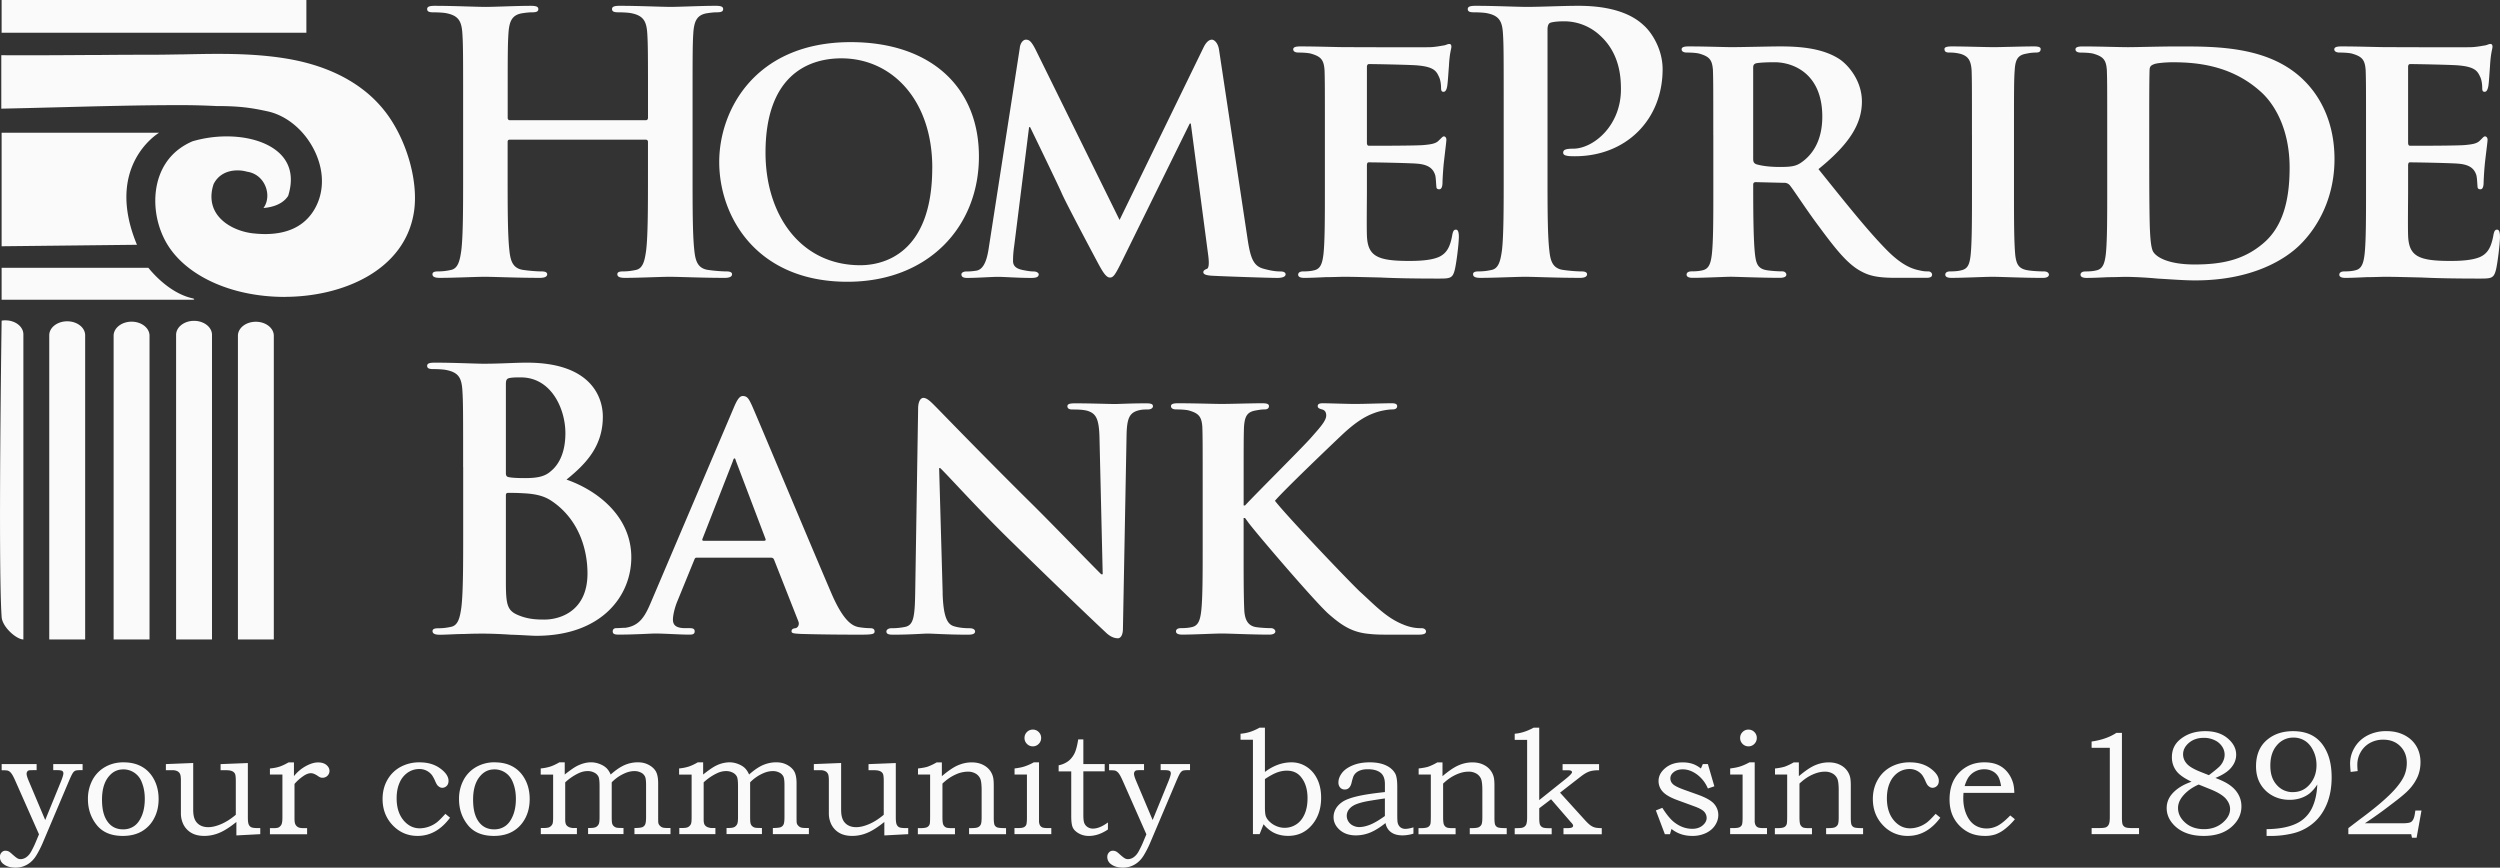 <svg width="170" height="59" fill="none" xmlns="http://www.w3.org/2000/svg"><rect width="100%" height="100%" fill="#333333" stroke="none"/><g clip-path="url(#clip0_643_9922)"><g clip-path="url(#clip1_643_9922)" fill="#FAFAFA"><path d="M.117 51.958H2.49v.413h-.196c-.185 0-.298.005-.333.015a.221.221 0 00-.107.08.251.251 0 00-.045.156c0 .09.045.239.131.45l1.135 2.69 1.051-2.573c.124-.302.185-.503.185-.602 0-.076-.028-.13-.084-.166-.056-.035-.18-.052-.377-.052h-.23v-.414h1.997v.414H5.5c-.196 0-.323.014-.381.04a.432.432 0 00-.171.161c-.054.08-.143.265-.265.55l-1.79 4.225a6.572 6.572 0 01-.435.842c-.16.258-.36.458-.602.6A1.544 1.544 0 011.06 59c-.337 0-.604-.078-.807-.232a.598.598 0 01-.26-.494c0-.123.037-.222.112-.305a.344.344 0 01.265-.12.5.5 0 01.22.05c.042.016.13.084.264.207.164.145.279.234.344.267a.45.45 0 00.2.05.68.68 0 00.395-.137c.13-.092.24-.222.332-.39.131-.241.239-.466.323-.676l.204-.487-1.618-3.655c-.114-.257-.21-.43-.287-.518a.472.472 0 00-.234-.163 2.325 2.325 0 00-.4-.018v-.414l.004-.007zm8.293-.118c.48 0 .894.099 1.245.3.351.2.627.494.829.88.2.384.302.824.302 1.318 0 .494-.104.934-.312 1.32a2.164 2.164 0 01-.845.881c-.358.203-.784.303-1.278.303-.789 0-1.38-.248-1.776-.745-.396-.496-.595-1.08-.595-1.754a2.7 2.7 0 01.31-1.307 2.2 2.2 0 01.863-.884c.37-.21.789-.315 1.26-.315l-.003.002zm-.04.48c-.372 0-.686.148-.943.444-.326.369-.49.905-.49 1.61 0 .704.139 1.196.417 1.55.25.317.592.473 1.023.473.276 0 .524-.073.742-.222.218-.149.39-.385.527-.71.133-.323.2-.704.2-1.143 0-.44-.072-.811-.214-1.152a1.33 1.33 0 00-1.257-.853l-.005.002zm2.914-.362l1.854-.074v3.18c0 .279.037.501.114.667a.84.84 0 00.351.383c.16.09.345.134.555.134.26 0 .557-.07.887-.212.33-.142.66-.353.99-.632v-2.3c0-.243-.018-.404-.053-.48a.383.383 0 00-.192-.182c-.092-.045-.234-.068-.431-.068H15v-.414l1.854-.073v3.683c0 .236.018.402.058.492.04.09.096.153.173.191.078.038.23.057.461.057h.152v.413l-1.624.086v-.915c-.447.36-.835.607-1.168.742a2.63 2.63 0 01-1.01.206c-.256 0-.476-.036-.663-.104a1.375 1.375 0 01-.82-.811 1.713 1.713 0 01-.112-.622V53.06c0-.2-.019-.34-.054-.423a.411.411 0 00-.178-.191.685.685 0 00-.339-.071h-.45v-.414l.003-.002zm7.071.706v-.408c.236-.02.45-.06.634-.119.185-.059.396-.158.634-.295h.366v.934c.231-.286.5-.513.807-.681.307-.168.583-.25.826-.25.244 0 .433.056.574.172.14.116.21.255.21.42a.468.468 0 01-.473.45.42.42 0 01-.151-.024.95.95 0 01-.185-.109c-.18-.118-.33-.177-.45-.177-.164 0-.341.069-.538.208a3.062 3.062 0 00-.583.523v2.276c0 .199.01.331.033.402a.432.432 0 00.286.293c.072.024.196.036.376.036h.162v.413h-2.528v-.413h.21c.2 0 .33-.02.391-.055a.452.452 0 00.188-.206c.04-.087.06-.243.06-.472v-2.913h-.845l-.004-.005zm11.935 2.681l.313.258c-.613.827-1.348 1.239-2.205 1.239-.669 0-1.23-.241-1.692-.721-.459-.48-.69-1.078-.69-1.792 0-.478.107-.906.32-1.286.213-.38.51-.676.89-.887a2.66 2.66 0 011.308-.316c.562 0 1.028.139 1.405.416.376.276.561.557.561.841 0 .151-.044.27-.13.35a.424.424 0 01-.298.123.35.35 0 01-.17-.045.61.61 0 01-.172-.144 1.613 1.613 0 01-.143-.277 2.521 2.521 0 00-.206-.385 1.07 1.07 0 00-.87-.426c-.276 0-.534.078-.77.232a1.586 1.586 0 00-.562.683c-.138.3-.208.662-.208 1.078 0 .648.17 1.163.512 1.546.298.329.651.494 1.06.494a1.968 1.968 0 001.126-.38c.127-.09.335-.291.62-.608v.007zm3.354-3.505c.48 0 .894.099 1.245.3.35.2.627.494.828.88.202.384.302.824.302 1.318 0 .494-.103.934-.31 1.32-.207.385-.49.678-.846.881-.358.203-.784.303-1.278.303-.789 0-1.38-.248-1.776-.745-.396-.496-.595-1.08-.595-1.754a2.7 2.7 0 01.31-1.307 2.2 2.2 0 01.863-.884 2.5 2.5 0 011.259-.315l-.002.002zm-.04.48c-.372 0-.686.148-.943.444-.326.369-.49.905-.49 1.61 0 .704.139 1.196.417 1.55.25.317.592.473 1.023.473.276 0 .524-.073.742-.222.218-.149.39-.385.526-.71.134-.323.202-.704.202-1.143 0-.44-.073-.811-.216-1.152-.11-.27-.278-.48-.5-.628a1.33 1.33 0 00-.757-.225l-.004.002zm3.165.354v-.42a3.09 3.09 0 00.643-.124c.183-.059.393-.156.627-.293h.363v.83c.372-.296.663-.497.87-.598.32-.154.626-.232.916-.232.199 0 .393.038.585.111.192.074.344.166.459.274.115.11.215.258.295.445.342-.305.66-.52.95-.645a2.27 2.27 0 01.887-.185c.3 0 .54.06.761.18.22.12.38.272.48.451.098.182.15.447.15.795v2.29c0 .241.004.38.014.421a.402.402 0 00.105.177.452.452 0 00.182.119c.068.023.195.035.38.035h.157v.414h-2.451v-.414c.28-.002.461-.024.545-.061a.363.363 0 00.185-.185c.04-.085.061-.253.061-.503v-2.177c0-.277-.023-.469-.072-.573a.593.593 0 00-.263-.264.941.941 0 00-.468-.107c-.232 0-.475.062-.73.187a2.74 2.74 0 00-.803.577v2.354c0 .227.01.376.03.447.022.071.057.13.108.177.052.048.11.08.176.1.068.019.23.026.487.026v.413H39.99v-.413h.136c.192 0 .328-.024.407-.069a.451.451 0 00.188-.213c.032-.075.049-.231.049-.468V53.45c0-.31-.023-.517-.07-.626a.603.603 0 00-.272-.277.938.938 0 00-.47-.113c-.213 0-.426.052-.642.158a3.59 3.59 0 00-.882.608v2.539c0 .151.021.262.06.333.04.071.106.128.195.17a.842.842 0 00.36.064h.18v.414h-2.454v-.414h.13c.225 0 .37-.019.443-.054a.45.45 0 00.225-.237c.025-.059.04-.213.04-.458v-2.884h-.848l.003.002zm9.411 0v-.42a3.09 3.09 0 00.644-.124c.182-.059.393-.156.627-.293h.363v.83c.372-.296.662-.497.87-.598a2.12 2.12 0 01.916-.232c.198 0 .393.038.585.111.192.074.344.166.459.274.114.11.215.258.294.445.342-.305.66-.52.95-.645.293-.123.588-.185.888-.185.3 0 .54.06.76.18.22.12.38.272.48.451.099.182.15.447.15.795v2.29c0 .241.005.38.014.421a.402.402 0 00.105.177.452.452 0 00.183.119c.068.023.194.035.38.035h.156v.414h-2.45v-.414c.28-.002.46-.024.545-.061a.37.37 0 00.185-.185c.04-.085.06-.253.06-.503v-2.177c0-.277-.025-.469-.072-.573a.592.592 0 00-.262-.264.941.941 0 00-.468-.107c-.232 0-.476.062-.73.187a2.74 2.74 0 00-.803.577v2.354c0 .227.009.376.032.447.021.071.056.13.108.177.051.048.11.08.176.1.067.019.229.026.486.026v.413h-2.406v-.413h.136c.192 0 .328-.024.407-.069a.462.462 0 00.188-.213c.032-.075.049-.231.049-.468V53.45c0-.31-.024-.517-.07-.626a.603.603 0 00-.272-.277.939.939 0 00-.47-.113c-.213 0-.426.052-.642.158a3.59 3.59 0 00-.882.608v2.539c0 .151.02.262.06.333.04.071.106.128.195.17a.847.847 0 00.363.064h.18v.414h-2.455v-.414h.13c.225 0 .37-.019.443-.054a.45.45 0 00.225-.237c.026-.059.04-.213.04-.458v-2.884h-.845l-.005.002zm9.163-.716l1.854-.074v3.18c0 .279.038.501.115.667a.84.84 0 00.35.383c.16.09.345.134.556.134.26 0 .557-.07.887-.212.33-.142.66-.353.99-.632v-2.3c0-.243-.019-.404-.054-.48a.383.383 0 00-.192-.182c-.091-.045-.234-.068-.43-.068h-.359v-.414l1.854-.073v3.683c0 .236.019.402.058.492.04.09.096.153.174.191.077.038.23.057.46.057h.153v.413l-1.624.086v-.915c-.447.36-.836.607-1.168.742a2.63 2.63 0 01-1.011.206c-.256 0-.476-.036-.663-.104a1.375 1.375 0 01-.82-.811 1.713 1.713 0 01-.111-.622V53.06c0-.2-.02-.34-.054-.423a.41.41 0 00-.178-.191.685.685 0 00-.34-.071h-.449v-.414l.002-.002zm7.081.706v-.408c.29-.034.508-.074.65-.119a3.84 3.84 0 00.62-.295h.352v.938c.43-.366.795-.612 1.1-.742.304-.13.613-.196.924-.196.267 0 .504.045.707.135.204.09.372.212.501.368s.213.331.257.53c.026.123.04.305.04.553v2.173c0 .26.02.428.056.5a.333.333 0 00.178.162c.082.033.281.05.602.05v.413h-2.514v-.414h.136c.234 0 .395-.021.48-.064a.39.39 0 00.182-.186c.038-.083.056-.251.056-.504V53.74c0-.376-.03-.636-.09-.78a.755.755 0 00-.31-.352 1.027 1.027 0 00-.55-.135 2.04 2.04 0 00-.845.206c-.3.137-.59.338-.87.605v2.276c0 .258.018.428.056.513a.38.38 0 00.182.192c.059.033.216.05.47.05h.144v.413h-2.524v-.413h.122c.243 0 .407-.022.496-.062a.353.353 0 00.188-.22c.018-.052.028-.234.028-.544v-2.82h-.831l.007-.005zm6.566.001v-.41c.27-.033.498-.077.68-.137a3.55 3.55 0 00.627-.279h.356v3.96a.65.65 0 00.059.312c.04.069.093.118.164.152.07.03.198.047.383.047h.23v.413h-2.505v-.413h.202c.217 0 .365-.02.44-.06a.335.335 0 00.159-.167c.03-.073.047-.241.047-.508v-2.908h-.845l.002-.002zm1.242-3.052a.54.54 0 01.4.165.55.55 0 01.166.402.554.554 0 01-.166.404.544.544 0 01-.4.168.543.543 0 01-.4-.168.554.554 0 01-.166-.404c0-.158.056-.293.166-.402a.54.54 0 01.4-.165zm3.09.667h.346v1.678h1.451v.494h-1.451v2.978c0 .253.021.435.066.544a.582.582 0 00.224.267.638.638 0 00.354.104c.309 0 .653-.14 1.027-.42v.48c-.428.292-.861.439-1.299.439-.248 0-.473-.057-.674-.168-.201-.11-.337-.243-.412-.395-.075-.15-.11-.413-.11-.79v-3.037h-.857v-.413a1.65 1.65 0 00.665-.291c.169-.133.304-.303.41-.513.105-.21.19-.53.255-.953l.005-.005z"/><path d="M75.419 51.958h2.375v.413h-.196a1.95 1.95 0 00-.332.015.22.22 0 00-.108.08.251.251 0 00-.045.156c0 .09.045.239.131.45l1.136 2.69 1.05-2.573c.125-.302.185-.503.185-.602 0-.076-.028-.13-.084-.166-.056-.035-.18-.052-.377-.052h-.23v-.414h1.997v.414h-.117c-.196 0-.323.014-.381.04a.447.447 0 00-.17.161c-.057.08-.144.265-.265.55l-1.791 4.225a6.583 6.583 0 01-.435.842c-.16.258-.36.458-.602.6a1.546 1.546 0 01-.798.213c-.335 0-.604-.078-.807-.232a.598.598 0 01-.26-.494c0-.123.037-.222.112-.305a.344.344 0 01.264-.12.5.5 0 01.22.05c.043.016.132.084.265.207.164.145.278.234.344.267a.45.45 0 00.199.05.68.68 0 00.396-.137c.13-.092.24-.222.332-.39.131-.241.239-.466.323-.676l.204-.487-1.615-3.655c-.115-.257-.211-.43-.288-.518a.488.488 0 00-.234-.163 2.324 2.324 0 00-.4-.018v-.414l.002-.007zm8.938-1.655v-.409a2.9 2.9 0 00.625-.118c.202-.062.426-.161.674-.296h.359v3.012a3.36 3.36 0 01.884-.49 2.73 2.73 0 01.93-.163c.365 0 .702.1 1.01.296.31.199.555.477.731.837.178.36.267.787.267 1.276 0 .771-.223 1.405-.67 1.901-.414.461-.938.69-1.575.69-.381 0-.72-.08-1.023-.24a2.223 2.223 0 01-.646-.55l-.269.672H85.2v-6.42h-.845l.002.002zm1.658 2.676v1.9c0 .3.02.511.063.63a.98.98 0 00.262.37c.131.128.285.227.463.3.178.074.36.112.55.112.29 0 .555-.078.791-.232.24-.153.426-.383.562-.685.136-.303.206-.667.206-1.093 0-.595-.145-1.073-.435-1.432-.232-.296-.557-.444-.974-.444-.215 0-.433.04-.655.12-.222.08-.501.232-.836.452l.003.002zm8.159.884v-.539c0-.366-.1-.626-.302-.782-.201-.156-.49-.234-.857-.234-.182 0-.344.02-.48.066a.882.882 0 00-.33.182.723.723 0 00-.184.265 4.254 4.254 0 00-.117.42c-.075.296-.227.445-.454.445a.406.406 0 01-.317-.13.505.505 0 01-.119-.352c0-.218.08-.43.239-.641.159-.208.403-.383.73-.518.328-.137.714-.206 1.161-.206.417 0 .775.064 1.07.194.297.13.515.317.655.56.098.168.145.473.145.918v1.898c0 .27.01.447.026.527a.567.567 0 00.187.32.544.544 0 00.349.106c.143 0 .33-.036.538-.104v.43a2.663 2.663 0 01-.728.118c-.231 0-.426-.033-.585-.099a.964.964 0 01-.388-.288.985.985 0 01-.197-.452c-.39.31-.744.527-1.06.653a2.573 2.573 0 01-.958.186c-.449 0-.814-.123-1.095-.37-.28-.247-.421-.538-.421-.87 0-.202.051-.393.154-.573.103-.182.26-.34.47-.48.211-.137.541-.26.99-.366.45-.107 1.075-.201 1.876-.286l.002.002zm-.002.43c-.756.111-1.224.19-1.405.232-.355.083-.61.173-.763.272a.972.972 0 00-.328.319.713.713 0 00.012.738.76.76 0 00.311.283.922.922 0 00.427.104c.212 0 .451-.052.718-.153.267-.102.611-.3 1.028-.599v-1.196zm2.296-1.629v-.408c.29-.034.508-.074.65-.119a3.56 3.56 0 00.62-.295h.352v.938c.43-.366.796-.612 1.102-.742a2.34 2.34 0 01.925-.196c.267 0 .503.045.707.135.206.09.372.212.5.368.129.156.213.331.258.53.026.123.04.305.04.553v2.173c0 .26.018.428.056.5a.331.331 0 00.178.162c.082.033.281.05.601.05v.413h-2.513v-.414h.135c.234 0 .396-.021.48-.064a.408.408 0 00.185-.186c.037-.083.056-.251.056-.504V53.74c0-.376-.03-.636-.091-.78a.757.757 0 00-.309-.352 1.028 1.028 0 00-.55-.135c-.265 0-.545.069-.847.206-.302.137-.59.338-.871.605v2.276c0 .258.019.428.056.513a.38.38 0 00.183.192c.058.033.215.05.468.05h.142v.413h-2.523v-.413h.124c.244 0 .408-.022.497-.062a.353.353 0 00.187-.22c.019-.052.03-.234.03-.544v-2.82h-.83l.002-.005zM103 50.303v-.409c.417-.033.848-.17 1.292-.414h.375v4.927l1.8-1.44c.285-.231.43-.383.43-.459 0-.047-.03-.082-.093-.108-.04-.017-.136-.024-.288-.024h-.26v-.413h2.481v.413c-.276 0-.498.029-.665.088-.166.056-.358.17-.575.338l-1.414 1.099 1.669 1.84c.159.176.29.302.391.375a.94.94 0 00.302.151c.1.029.259.043.475.047v.414h-2.603v-.413h.201c.199 0 .323-.017.377-.048.052-.03.077-.073.077-.125 0-.052-.049-.128-.145-.227-.016-.017-.035-.035-.054-.06l-1.301-1.505-.803.612v.648c0 .241.019.4.054.475a.363.363 0 00.168.173c.078.04.225.059.443.059h.18v.414H103v-.414c.283-.002.459-.014.525-.036a.396.396 0 00.245-.191c.049-.092.075-.27.075-.534v-5.244h-.847l.002-.01zm12.794 1.655h.342l.44 1.51-.44.15a2.276 2.276 0 00-.742-.956c-.319-.231-.639-.347-.965-.347-.25 0-.454.061-.61.184-.157.123-.234.265-.234.428a.52.52 0 00.17.39c.11.111.361.239.749.38l.953.341c.538.194.906.402 1.1.622.192.224.288.477.288.76 0 .242-.07.474-.215.694-.143.222-.351.4-.623.532a2.112 2.112 0 01-.936.196c-.548 0-1.018-.159-1.409-.475l-.103.357h-.349l-.611-1.615.44-.177c.297.475.578.81.843 1.007.37.279.767.42 1.196.42.283 0 .517-.075.7-.229.182-.154.274-.324.274-.51a.633.633 0 00-.171-.426c-.117-.125-.342-.246-.674-.366l-1.131-.414c-.487-.177-.824-.371-1.011-.582a1.052 1.052 0 01-.283-.725c0-.334.154-.627.461-.882.309-.256.7-.383 1.177-.383.248 0 .468.033.665.097.196.064.388.17.576.319l.131-.298.002-.002zm1.858.707v-.41c.272-.033.499-.077.682-.137.185-.059.393-.15.629-.279h.356v3.96a.65.65 0 00.059.312.359.359 0 00.163.152c.071.03.199.047.384.047h.23v.413h-2.505v-.413h.201c.218 0 .366-.02.44-.06a.338.338 0 00.16-.167c.03-.073.046-.241.046-.508v-2.908h-.845v-.002zm1.243-3.052c.157 0 .291.054.401.165a.55.55 0 01.166.402.554.554 0 01-.166.404.545.545 0 01-.401.168.544.544 0 01-.4-.168.554.554 0 01-.166-.404c0-.158.056-.293.166-.402a.542.542 0 01.4-.165zm1.805 3.051v-.408a3.76 3.76 0 00.651-.119 3.69 3.69 0 00.62-.295h.351v.938c.431-.366.796-.612 1.102-.742.305-.13.614-.196.925-.196.267 0 .503.045.707.135.206.09.372.212.501.368.128.156.213.331.257.53.026.123.04.305.04.553v2.173c0 .26.019.428.056.5a.335.335 0 00.178.162c.082.033.281.05.602.05v.413h-2.514v-.414h.135c.235 0 .396-.021.48-.064a.404.404 0 00.185-.186c.038-.083.056-.251.056-.504V53.74c0-.376-.03-.636-.091-.78a.757.757 0 00-.309-.352 1.028 1.028 0 00-.55-.135c-.264 0-.545.069-.847.206-.302.137-.59.338-.871.605v2.276c0 .258.019.428.056.513a.385.385 0 00.183.192c.058.033.215.05.468.05h.143v.413h-2.523v-.413h.124c.243 0 .407-.022.496-.062a.352.352 0 00.187-.22c.019-.052.03-.234.03-.544v-2.82h-.83l.002-.005zm10.928 2.681l.314.258c-.613.827-1.348 1.239-2.205 1.239a2.254 2.254 0 01-1.692-.721c-.459-.48-.691-1.078-.691-1.792 0-.478.108-.906.321-1.286.213-.38.51-.676.889-.887a2.66 2.66 0 011.309-.316c.561 0 1.027.139 1.404.416.377.276.562.557.562.841 0 .151-.045.27-.131.35a.423.423 0 01-.297.123.34.34 0 01-.171-.045.592.592 0 01-.171-.144 1.577 1.577 0 01-.143-.277 2.549 2.549 0 00-.206-.385 1.078 1.078 0 00-.871-.426 1.39 1.39 0 00-.77.232 1.586 1.586 0 00-.561.683c-.139.3-.209.662-.209 1.078 0 .648.171 1.163.513 1.546.297.329.65.494 1.06.494.19 0 .379-.033.574-.097.194-.063.376-.158.55-.283.126-.09.334-.291.62-.608l.002.007zm5.07.105l.314.257a4.254 4.254 0 01-.693.68 2.277 2.277 0 01-.635.353 2.222 2.222 0 01-.699.102c-.48 0-.888-.1-1.222-.296a2.377 2.377 0 01-.885-.889c-.206-.366-.309-.796-.309-1.293 0-.496.098-.964.297-1.333.199-.369.478-.66.834-.872.355-.213.77-.32 1.238-.32.349 0 .653.055.91.166.258.111.475.277.656.499.18.222.309.475.391.761.046.168.072.383.079.65h-3.457c-.009.16-.014.281-.014.362 0 .416.073.785.215 1.11.143.327.333.566.569.72.236.153.506.229.805.229.255 0 .501-.06.738-.18.236-.12.526-.354.866-.704l.002-.003zm-.625-1.996c-.049-.303-.119-.527-.208-.671a.956.956 0 00-.382-.345 1.187 1.187 0 00-.555-.128c-.206 0-.397.042-.575.128a1.242 1.242 0 00-.447.354c-.12.151-.223.371-.312.662h2.479zm7.85-3.619h.368v5.718c0 .27.016.445.051.52a.37.37 0 00.169.175c.077.04.234.06.463.06h.48v.413h-3.223v-.414h.534c.231 0 .386-.02.461-.061a.4.4 0 00.178-.199c.042-.09.063-.255.063-.496v-4.702h-1.238v-.425c.674-.095 1.238-.294 1.692-.594l.002.005zm6.723 3.064c.383.148.676.288.877.42.298.192.52.416.67.674.15.258.224.54.224.842 0 .543-.231 1.014-.692 1.411-.464.397-1.086.596-1.873.596-.831 0-1.484-.225-1.957-.672-.374-.359-.561-.766-.561-1.22 0-.366.126-.692.381-.983.307-.345.744-.617 1.311-.81-.445-.211-.763-.424-.96-.641a1.518 1.518 0 01-.377-1.031c0-.496.185-.898.557-1.203.457-.376 1.028-.563 1.714-.563.627 0 1.133.16 1.519.487.386.324.58.695.58 1.113 0 .209-.049.405-.145.594a1.663 1.663 0 01-.442.527c-.199.163-.475.317-.826.461v-.002zm-1.136.449c-.461.203-.824.47-1.09.796-.209.258-.314.525-.314.802 0 .376.166.709.494 1 .328.29.756.437 1.278.437s.976-.165 1.332-.499c.29-.27.435-.56.435-.87 0-.243-.096-.477-.286-.7-.189-.222-.545-.44-1.065-.65l-.784-.316zm.691-.634c.372-.283.613-.48.725-.593.11-.111.197-.239.258-.383a.997.997 0 00-.08-.974 1.21 1.21 0 00-.503-.428 1.654 1.654 0 00-.742-.163c-.405 0-.742.113-1.009.338-.266.227-.4.487-.4.782 0 .237.084.45.251.639.166.189.477.373.931.553l.574.227-.005.002zm3.927 4.128v-.459c.808-.01 1.461-.128 1.959-.352a2.216 2.216 0 001.096-1.019c.234-.454.365-1.01.393-1.667a2.59 2.59 0 01-.51.596c-.176.142-.379.25-.611.329a2.38 2.38 0 01-.761.118c-.442 0-.838-.1-1.186-.296a2.143 2.143 0 01-.81-.799c-.192-.335-.288-.73-.288-1.184 0-.723.217-1.293.65-1.71.48-.453 1.103-.68 1.868-.68.55 0 1.016.116 1.393.345.377.23.679.582.899 1.057.222.473.332 1.057.332 1.747 0 .69-.115 1.31-.346 1.85-.232.542-.555.98-.972 1.308a3.337 3.337 0 01-1.371.655 6.425 6.425 0 01-1.355.163h-.382l.002-.002zm1.791-2.979c.466 0 .85-.18 1.151-.536.302-.358.452-.79.452-1.294 0-.357-.072-.685-.22-.985-.145-.303-.334-.525-.564-.672a1.425 1.425 0 00-.784-.22 1.43 1.43 0 00-1.121.518c-.302.345-.45.806-.45 1.388 0 .581.146.993.438 1.317a1.42 1.42 0 001.098.486v-.002zm4.403-1.43l-.476.059a5.697 5.697 0 01-.039-.572c0-.388.105-.757.313-1.102.209-.345.499-.614.873-.81a2.74 2.74 0 011.283-.291c.482 0 .875.092 1.226.274.352.182.623.432.81.75.188.316.281.68.281 1.09 0 .344-.061.666-.182.959a3.144 3.144 0 01-.59.891c-.202.225-.611.567-1.227 1.028a29.412 29.412 0 01-1.783 1.275h2.542c.299 0 .496-.029.587-.083.127-.074.213-.241.26-.504l.044-.281h.417l-.332 1.851h-.314l-.054-.241h-4.274v-.414l.784-.598a27.3 27.3 0 001.306-1.021c.527-.447.923-.83 1.187-1.15.265-.318.449-.604.548-.857.1-.255.15-.523.15-.802 0-.463-.148-.843-.443-1.141-.295-.296-.679-.445-1.154-.445a1.83 1.83 0 00-.908.222 1.626 1.626 0 00-.629.622c-.155.267-.23.556-.23.865 0 .116.007.258.024.43v-.004zM43.919 8.175c.073 0 .145-.048.145-.17v-.516c0-3.716 0-4.404-.047-5.184-.049-.83-.243-1.225-1.041-1.397-.194-.048-.604-.071-.946-.071-.267 0-.412-.05-.412-.22 0-.17.169-.222.51-.222 1.306 0 2.833.073 3.488.073.58 0 2.106-.073 3.05-.073.342 0 .508.05.508.222 0 .173-.143.22-.433.22-.195 0-.41.023-.705.07-.653.124-.845.542-.894 1.398-.047.782-.047 1.468-.047 5.184v4.307c0 2.253 0 4.184.12 5.239.072.685.22 1.222.943 1.321.342.05.873.1 1.236.1.267 0 .386.07.386.193 0 .173-.197.246-.485.246-1.575 0-3.1-.073-3.777-.073-.56 0-2.086.073-3.031.073-.337 0-.508-.073-.508-.246 0-.123.096-.194.388-.194.365 0 .656-.05.873-.099.485-.1.604-.636.7-1.347.122-1.026.122-2.96.122-5.213V9.645a.14.14 0 00-.145-.147h-9.253c-.072 0-.145.024-.145.147v2.151c0 2.253 0 4.184.12 5.239.072.685.22 1.222.945 1.321.34.05.873.1 1.236.1.267 0 .389.07.389.193 0 .173-.192.246-.487.246-1.573 0-3.1-.073-3.778-.073-.56 0-2.083.073-3.05.073-.318 0-.487-.073-.487-.246 0-.123.099-.194.389-.194.363 0 .653-.05.87-.099.485-.1.607-.636.705-1.347.122-1.026.122-2.96.122-5.213V7.49c0-3.716 0-4.404-.05-5.184-.049-.83-.24-1.225-1.04-1.397-.195-.048-.605-.071-.947-.071-.264 0-.41-.05-.41-.22 0-.17.17-.222.511-.222 1.309 0 2.832.073 3.488.073.582 0 2.108-.073 3.054-.073.34 0 .508.05.508.222 0 .173-.145.22-.435.22-.195 0-.412.023-.705.07-.653.124-.845.542-.894 1.398-.05.782-.05 1.468-.05 5.184v.515c0 .121.071.17.146.17h9.252-.002z"/><path fill-rule="evenodd" clip-rule="evenodd" d="M10.168 43.483H7.726V22.829c0-.525.548-.955 1.222-.955.674 0 1.22.428 1.22.955v20.654zm4.248 0h-2.441V22.77c0-.525.547-.953 1.219-.953s1.222.426 1.222.953v20.713zm4.203 0h-2.44V22.829c0-.525.545-.95 1.219-.95s1.221.427 1.221.95v20.654zM.37 21.784c.675 0 1.22.428 1.22.955v20.744c-.465 0-1.432-.837-1.479-1.53-.246-3.612 0-20.148 0-20.148a1.56 1.56 0 01.26-.023v.002zm5.422 21.699H3.349V22.798c0-.525.548-.95 1.222-.95.674 0 1.22.425 1.22.95v20.685zM19.36 20.19c-3.7 0-6.89-1.501-8.126-3.825-.735-1.378-.88-3.076-.382-4.43.396-1.071 1.145-1.854 2.236-2.326a8.248 8.248 0 012.33-.334c1.714 0 3.154.537 3.854 1.435.538.688.648 1.57.323 2.61-.387.596-1.122.778-1.679.825.16-.218.25-.482.262-.79.022-.718-.454-1.546-1.385-1.68a2.287 2.287 0 00-.642-.088c-.734 0-1.306.32-1.61.9l-.014.022-.007.024c-.246.75-.17 1.449.218 2.021.56.82 1.627 1.215 2.434 1.31.297.033.585.052.857.052 1.519 0 2.626-.53 3.286-1.57.71-1.118.768-2.546.154-3.922-.65-1.46-1.905-2.555-3.276-2.853-1.115-.244-1.92-.36-3.486-.36a48.372 48.372 0 00-2.822-.061c-2.287 0-5.126.073-7.872.144-1.404.036-2.748.071-3.925.095V3.754c.573.005 1.187.005 1.819.005 1.434 0 2.968-.01 4.337-.02h.552a288.91 288.91 0 012.736-.016h.68c.727 0 1.457-.014 2.19-.026h.103c.76-.016 1.517-.033 2.277-.033 1.309 0 3.031.038 4.752.329 2.048.347 3.77 1.05 5.12 2.078a8.258 8.258 0 011.721 1.763c1.35 1.889 2.081 4.596 1.774 6.577-.617 3.99-4.863 5.775-8.795 5.775l.006.005zM10.816 9.028s-3.752 2.21-1.503 7.617l-9.203.101v-7.72h10.706v.002zM.11 0h20.724v2.224H.11V0zm12.958 20.28c.168.04.18.074.058.104H.11V18.21h9.978c.39.482 1.524 1.735 2.98 2.07z"/><path d="M63.395 11.404c0-4.598-2.738-7.437-6.179-7.437-2.373 0-5.161 1.27-5.161 6.41 0 4.284 2.422 7.658 6.444 7.658 1.502 0 4.894-.707 4.894-6.631h.002zm-14.488-.39c0-3.55 2.47-8.149 8.94-8.149 5.38 0 8.72 3.007 8.72 7.78s-3.439 8.515-8.94 8.515c-6.202 0-8.72-4.454-8.72-8.146zm20.44-7.782c.047-.34.244-.535.41-.535.22 0 .365.097.655.66l5.718 11.6 5.72-11.75c.167-.34.364-.51.555-.51.169 0 .412.22.485.66l1.938 12.848c.192 1.298.388 1.858 1.044 2.054.606.173.943.199 1.212.199.197 0 .337.07.337.194 0 .172-.24.246-.557.246-.529 0-3.557-.1-4.407-.147-.51-.024-.632-.123-.632-.246 0-.097.098-.172.241-.222.12-.047.17-.296.098-.88L80.975 8.4h-.072l-4.58 9.3c-.483.979-.607 1.173-.848 1.173-.267 0-.508-.414-.85-1.052-.508-.955-2.202-4.137-2.446-4.724-.168-.39-1.43-3.009-2.132-4.453h-.07l-1.018 8.125a6.79 6.79 0 00-.073.978c0 .39.293.537.656.613.365.073.557.099.75.099.195 0 .34.1.34.194 0 .196-.196.246-.508.246-.898 0-1.865-.074-2.254-.074-.412 0-1.43.074-2.106.074-.22 0-.389-.05-.389-.246 0-.095.124-.194.34-.194.168 0 .313 0 .653-.05.583-.073.774-.905.873-1.588L69.35 3.236l-.003-.004zm20.745 5.945c0-3.156 0-3.745-.023-4.404-.05-.71-.244-.927-.92-1.125-.174-.048-.532-.074-.848-.074-.22 0-.362-.073-.362-.22 0-.146.168-.198.482-.198 1.116 0 2.474.05 3.075.05.681 0 5.405.023 5.819 0 .386-.024.723-.097.894-.121.122-.026.241-.095.34-.095.119 0 .145.095.145.192 0 .146-.122.392-.169 1.347-.023.218-.072 1.126-.122 1.37-.023.098-.07.344-.243.344-.14 0-.168-.099-.168-.272 0-.146-.024-.515-.148-.758-.166-.367-.337-.66-1.404-.76-.365-.047-2.905-.096-3.343-.096-.098 0-.147.07-.147.196V9.69c0 .123.023.222.147.222.482 0 3.249 0 3.729-.05.51-.047.824-.099 1.018-.316.173-.15.246-.272.342-.272.096 0 .168.1.168.222 0 .123-.047.463-.168 1.518-.05.413-.096 1.246-.096 1.392 0 .173-.028.466-.22.466-.145 0-.195-.073-.195-.17-.025-.22-.025-.487-.072-.76-.122-.415-.389-.734-1.187-.808-.39-.045-2.81-.094-3.344-.094-.099 0-.122.094-.122.22v1.664c0 .709-.024 2.47 0 3.082.049 1.419.704 1.738 2.883 1.738.555 0 1.452-.024 2.009-.27.533-.243.777-.683.92-1.54.051-.22.1-.318.245-.318.169 0 .195.27.195.49 0 .463-.174 1.881-.293 2.297-.145.54-.342.54-1.138.54-1.6 0-2.886-.024-3.927-.074-1.044-.023-1.842-.047-2.47-.047-.243 0-.704.024-1.212.024-.508.023-1.041.05-1.477.05-.269 0-.41-.074-.41-.22 0-.1.07-.22.342-.22.312 0 .55-.024.747-.076.438-.097.557-.487.632-1.1.096-.879.096-2.522.096-4.427V9.177zm12.159-1.688c0-3.716 0-4.404-.049-5.184-.047-.83-.238-1.225-1.039-1.397-.192-.048-.606-.071-.946-.071-.266 0-.41-.05-.41-.22 0-.17.17-.222.53-.222 1.287 0 2.813.073 3.492.073.995 0 2.397-.073 3.511-.073 3.029 0 4.119 1.03 4.508 1.397.534.513 1.21 1.614 1.21 2.912 0 3.473-2.518 5.92-5.959 5.92-.122 0-.391 0-.508-.024-.122-.026-.295-.05-.295-.22 0-.194.171-.27.681-.27 1.355 0 3.247-1.54 3.247-4.037 0-.808-.073-2.449-1.433-3.671a3.573 3.573 0 00-2.42-.953c-.365 0-.726.026-.946.097-.121.047-.194.194-.194.463v9.787c0 2.253 0 4.184.124 5.239.07.685.215 1.222.941 1.321.342.05.875.1 1.236.1.267 0 .388.07.388.193 0 .173-.194.246-.461.246-1.601 0-3.124-.073-3.756-.073-.557 0-2.084.073-3.05.073-.319 0-.485-.073-.485-.246 0-.123.099-.194.387-.194.362 0 .655-.05.873-.099.484-.1.608-.636.706-1.347.117-1.026.117-2.96.117-5.213V7.49zm16.965 3.305c0 .22.049.295.194.369.461.144 1.093.191 1.622.191.848 0 1.138-.07 1.505-.34.651-.466 1.379-1.371 1.379-3.085 0-2.934-1.985-3.697-3.246-3.697-.534 0-1.042.026-1.26.073-.145.052-.194.123-.194.295v6.194zm-2.713-1.617c0-3.156 0-3.745-.023-4.404-.049-.71-.243-.927-.92-1.125-.168-.048-.531-.074-.847-.074-.22 0-.363-.073-.363-.22 0-.146.168-.198.482-.198 1.114 0 2.472.05 2.91.05.725 0 2.663-.05 3.318-.05 1.358 0 2.91.123 4.05.882.601.416 1.5 1.47 1.5 2.862 0 1.544-.871 2.913-2.954 4.6 1.889 2.35 3.389 4.237 4.674 5.532 1.189 1.199 1.938 1.296 2.278 1.372.22.05.339.05.508.05.168 0 .267.12.267.219 0 .17-.148.22-.412.22h-2.037c-1.184 0-1.769-.12-2.326-.416-.92-.466-1.716-1.445-2.905-3.057-.85-1.125-1.741-2.522-2.011-2.839a.487.487 0 00-.388-.149l-1.917-.047c-.098 0-.169.047-.169.17v.296c0 1.93.024 3.548.12 4.427.072.613.171 1.003.824 1.1.316.05.774.075 1.041.075.171 0 .269.12.269.22 0 .147-.168.22-.437.22-1.234 0-3.003-.073-3.319-.073-.412 0-1.77.073-2.617.073-.267 0-.412-.073-.412-.22 0-.1.073-.22.342-.22.313 0 .552-.023.749-.075.437-.097.557-.488.629-1.1.099-.88.099-2.522.099-4.427V9.177h-.003zm17.59 0c0-3.156 0-3.745-.024-4.404-.049-.71-.269-.953-.725-1.102a2.826 2.826 0 00-.78-.097c-.217 0-.339-.047-.339-.246 0-.122.171-.172.51-.172.798 0 2.252.05 2.856.05.534 0 1.914-.05 2.738-.05.27 0 .436.05.436.172 0 .2-.122.246-.337.246a3.05 3.05 0 00-.632.074c-.581.097-.752.39-.796 1.125-.049.66-.049 1.248-.049 4.404v3.674c0 2.004 0 3.668.093 4.55.08.565.22.88.852.979.291.05.773.076 1.093.076.242 0 .337.12.337.22 0 .146-.166.22-.409.22-1.407 0-2.863-.074-3.438-.074-.49 0-1.941.073-2.79.073-.267 0-.41-.073-.41-.22 0-.099.07-.22.337-.22.316 0 .559-.023.749-.075.438-.097.562-.392.634-1 .096-.858.096-2.522.096-4.527V9.179l-.002-.002zm12.056 2.303c0 2.203.024 3.794.049 4.207.024.513.073 1.249.244 1.468.267.39 1.114.83 2.788.83 1.935 0 3.365-.34 4.646-1.418 1.385-1.15 1.818-3.01 1.818-5.163 0-2.643-1.039-4.355-1.982-5.184-1.966-1.766-4.293-1.986-5.962-1.986-.437 0-1.137.05-1.31.146-.195.074-.27.173-.27.417-.023.711-.023 2.425-.023 4.063v2.62h.002zm-2.858-2.3c0-3.157 0-3.745-.025-4.405-.047-.709-.244-.926-.92-1.125-.166-.047-.529-.073-.847-.073-.22 0-.366-.074-.366-.22 0-.147.171-.199.49-.199 1.114 0 2.474.05 3.073.05.658 0 2.181-.05 3.466-.05 2.664 0 6.25 0 8.576 2.376 1.065 1.078 2.008 2.816 2.008 5.288 0 2.617-1.114 4.6-2.321 5.8-.974.978-3.223 2.446-7.149 2.446-.777 0-1.697-.076-2.542-.123a27.79 27.79 0 00-2.16-.12c-.241 0-.7.023-1.21.023-.506.024-1.044.05-1.479.05-.262 0-.41-.074-.41-.22 0-.1.073-.22.342-.22.311 0 .552-.024.749-.076.433-.097.555-.487.629-1.099.096-.88.096-2.522.096-4.428V9.18zm17.599-.003c0-3.156 0-3.745-.025-4.404-.049-.71-.244-.927-.92-1.125-.171-.048-.531-.074-.847-.074-.218 0-.366-.073-.366-.22 0-.146.171-.198.485-.198 1.116 0 2.474.05 3.078.05.676 0 5.397.023 5.814 0 .388-.024.725-.097.896-.121.122-.026.246-.095.337-.095.124 0 .148.095.148.192 0 .146-.122.392-.171 1.347-.021.218-.068 1.126-.119 1.37-.026.098-.073.344-.244.344-.145 0-.164-.099-.164-.272 0-.146-.023-.515-.147-.758-.171-.367-.342-.66-1.409-.76-.361-.047-2.905-.096-3.345-.096-.094 0-.14.07-.14.196V9.69c0 .123.025.222.14.222.489 0 3.247 0 3.736-.05.503-.047.821-.099 1.018-.316.166-.15.239-.272.337-.272.098 0 .173.1.173.222 0 .123-.049.463-.173 1.518a20.844 20.844 0 00-.096 1.392c0 .173-.023.466-.215.466-.146 0-.197-.073-.197-.17-.023-.22-.023-.487-.073-.76-.121-.415-.388-.734-1.189-.808-.386-.045-2.811-.094-3.344-.094-.092 0-.117.094-.117.22v1.664c0 .709-.024 2.47 0 3.082.046 1.419.697 1.738 2.879 1.738.557 0 1.455-.024 2.015-.27.529-.243.772-.683.917-1.54.05-.22.101-.318.246-.318.164 0 .19.27.19.49 0 .463-.171 1.881-.288 2.297-.148.54-.342.54-1.14.54-1.599 0-2.886-.024-3.925-.074-1.044-.023-1.845-.047-2.47-.047-.248 0-.704.024-1.212.024-.51.023-1.042.05-1.482.05-.264 0-.409-.074-.409-.22 0-.1.075-.22.342-.22.311 0 .554-.024.749-.076.433-.097.557-.487.629-1.1.098-.879.098-2.522.098-4.427V9.177zM37.597 34.126c-.508-.366-1.065-.539-2.01-.584-.436-.026-.677-.026-1.042-.026-.096 0-.145.048-.145.17v5.802c0 1.612.072 2.03.85 2.347.653.27 1.21.296 1.769.296 1.09 0 2.93-.591 2.93-3.133 0-1.517-.508-3.574-2.35-4.872h-.002zM34.4 32.171c0 .194.072.244.17.27.216.047.579.07 1.138.07.798 0 1.334-.096 1.744-.467.63-.511.995-1.393.995-2.589 0-1.638-.946-3.792-3.031-3.792-.34 0-.555 0-.796.048-.173.05-.22.146-.22.416v6.044zm-2.907-.418c0-3.719 0-4.404-.05-5.187-.049-.832-.24-1.22-1.04-1.394-.195-.05-.605-.074-.947-.074-.264 0-.41-.047-.41-.22 0-.172.17-.217.535-.217 1.285 0 2.808.073 3.293.073 1.186 0 2.134-.073 2.956-.073 4.386 0 5.163 2.371 5.163 3.671 0 2.005-1.137 3.206-2.471 4.281 1.984.686 4.407 2.423 4.407 5.289 0 2.617-2.01 5.333-6.467 5.333-.29 0-.995-.055-1.697-.074a31.331 31.331 0 00-1.816-.075c-.267 0-.8 0-1.381.026-.557 0-1.187.05-1.67.05-.317 0-.486-.076-.486-.246 0-.121.098-.194.389-.194a3.9 3.9 0 00.87-.097c.485-.097.607-.636.705-1.35.121-1.026.121-2.957.121-5.208v-4.31l-.004-.004zm20.468 5.019c.096 0 .122-.05.096-.123l-2.006-5.286c-.025-.071-.051-.192-.098-.192-.073 0-.098.12-.12.192l-2.059 5.264c-.05.097 0 .147.07.147h4.12l-.003-.002zm-4.554 1.148c-.122 0-.146.024-.195.145l-1.14 2.791c-.215.511-.313 1.026-.313 1.272 0 .364.192.587.847.587h.314c.267 0 .318.099.318.22 0 .17-.122.22-.34.22-.702 0-1.694-.076-2.373-.076-.22 0-1.36.075-2.471.075-.267 0-.389-.05-.389-.22 0-.12.07-.22.241-.22.194 0 .438-.025.63-.025.971-.145 1.334-.783 1.77-1.833l5.572-13.091c.244-.589.412-.835.63-.835.316 0 .414.197.632.662.505 1.15 4.068 9.664 5.425 12.822.824 1.887 1.43 2.154 1.819 2.23a5.3 5.3 0 00.798.073c.194 0 .29.073.29.22 0 .17-.121.22-.92.22-.75 0-2.303 0-4.096-.05-.388-.026-.632-.026-.632-.17 0-.12.052-.196.27-.22.145-.026.29-.225.194-.466l-1.648-4.184c-.047-.12-.12-.144-.218-.144H47.41l-.002-.003zm16.69 2.398c.047 1.619.316 2.104.728 2.252.363.121.775.15 1.114.15.242 0 .366.099.366.22 0 .17-.197.219-.485.219-1.383 0-2.376-.076-2.762-.076-.194 0-1.212.076-2.3.076-.293 0-.483-.026-.483-.22 0-.12.143-.22.337-.22a4.5 4.5 0 00.971-.097c.555-.146.63-.711.654-2.524l.196-12.328c0-.419.143-.714.36-.714.267 0 .558.321.923.688.267.271 3.464 3.574 6.565 6.633 1.454 1.444 4.288 4.38 4.604 4.673h.099l-.218-9.25c-.026-1.272-.22-1.64-.73-1.834-.312-.12-.822-.12-1.11-.12-.271 0-.342-.102-.342-.223 0-.173.22-.196.534-.196 1.114 0 2.254.047 2.713.047.24 0 1.039-.047 2.083-.047.29 0 .487.023.487.196 0 .12-.124.222-.365.222-.22 0-.387 0-.656.071-.583.173-.753.54-.774 1.712l-.246 13.117c0 .464-.171.658-.34.658-.362 0-.655-.223-.87-.438-1.335-1.248-4-3.815-6.226-5.995-2.327-2.253-4.58-4.773-4.993-5.142h-.07l.241 8.492-.005-.002zm20.467-5.946h.098c.725-.785 3.827-3.865 4.459-4.576.604-.686 1.062-1.175 1.062-1.542 0-.222-.091-.366-.288-.414-.191-.052-.29-.101-.29-.222 0-.149.122-.196.34-.196.46 0 1.624.047 2.204.047.656 0 1.84-.047 2.493-.047.22 0 .365.047.365.196 0 .15-.121.223-.316.223-.316 0-.847.094-1.236.243-.68.244-1.355.686-2.254 1.539-.678.64-3.852 3.671-4.505 4.43.751.979 4.94 5.38 5.765 6.165.948.854 1.77 1.764 2.91 2.23.626.269 1.064.269 1.305.269.169 0 .293.1.293.22 0 .144-.122.22-.508.22h-1.866c-.627 0-1.016 0-1.474-.05-1.142-.1-1.842-.539-2.762-1.345-.92-.804-5.016-5.603-5.48-6.241l-.215-.296h-.098v1.885c0 1.91 0 3.55.049 4.453.05.591.246.981.775 1.078.29.048.777.074 1.046.074.164 0 .288.12.288.22 0 .144-.169.22-.41.22-1.191 0-2.712-.076-3.244-.076-.489 0-1.844.075-2.69.075-.27 0-.413-.075-.413-.22 0-.099.07-.22.339-.22.316 0 .557-.025.751-.073.433-.097.557-.487.628-1.104.098-.877.098-2.517.098-4.427v-3.667c0-3.158 0-3.747-.023-4.406-.05-.71-.244-.932-.92-1.126-.174-.047-.536-.07-.85-.07-.22 0-.363-.074-.363-.223 0-.149.171-.196.482-.196 1.12 0 2.472.047 2.982.047.51 0 2.034-.047 2.739-.047.316 0 .46.047.46.196 0 .15-.119.223-.292.223-.217 0-.337.023-.606.07-.583.1-.751.39-.8 1.126-.024.662-.024 1.248-.024 4.406v.93h-.004z"/></g></g><defs><clipPath id="clip0_643_9922"><path fill="#fff" d="M0 0h170v59H0z"/></clipPath><clipPath id="clip1_643_9922"><path fill="#fff" d="M0 0h170v59H0z"/></clipPath></defs></svg>